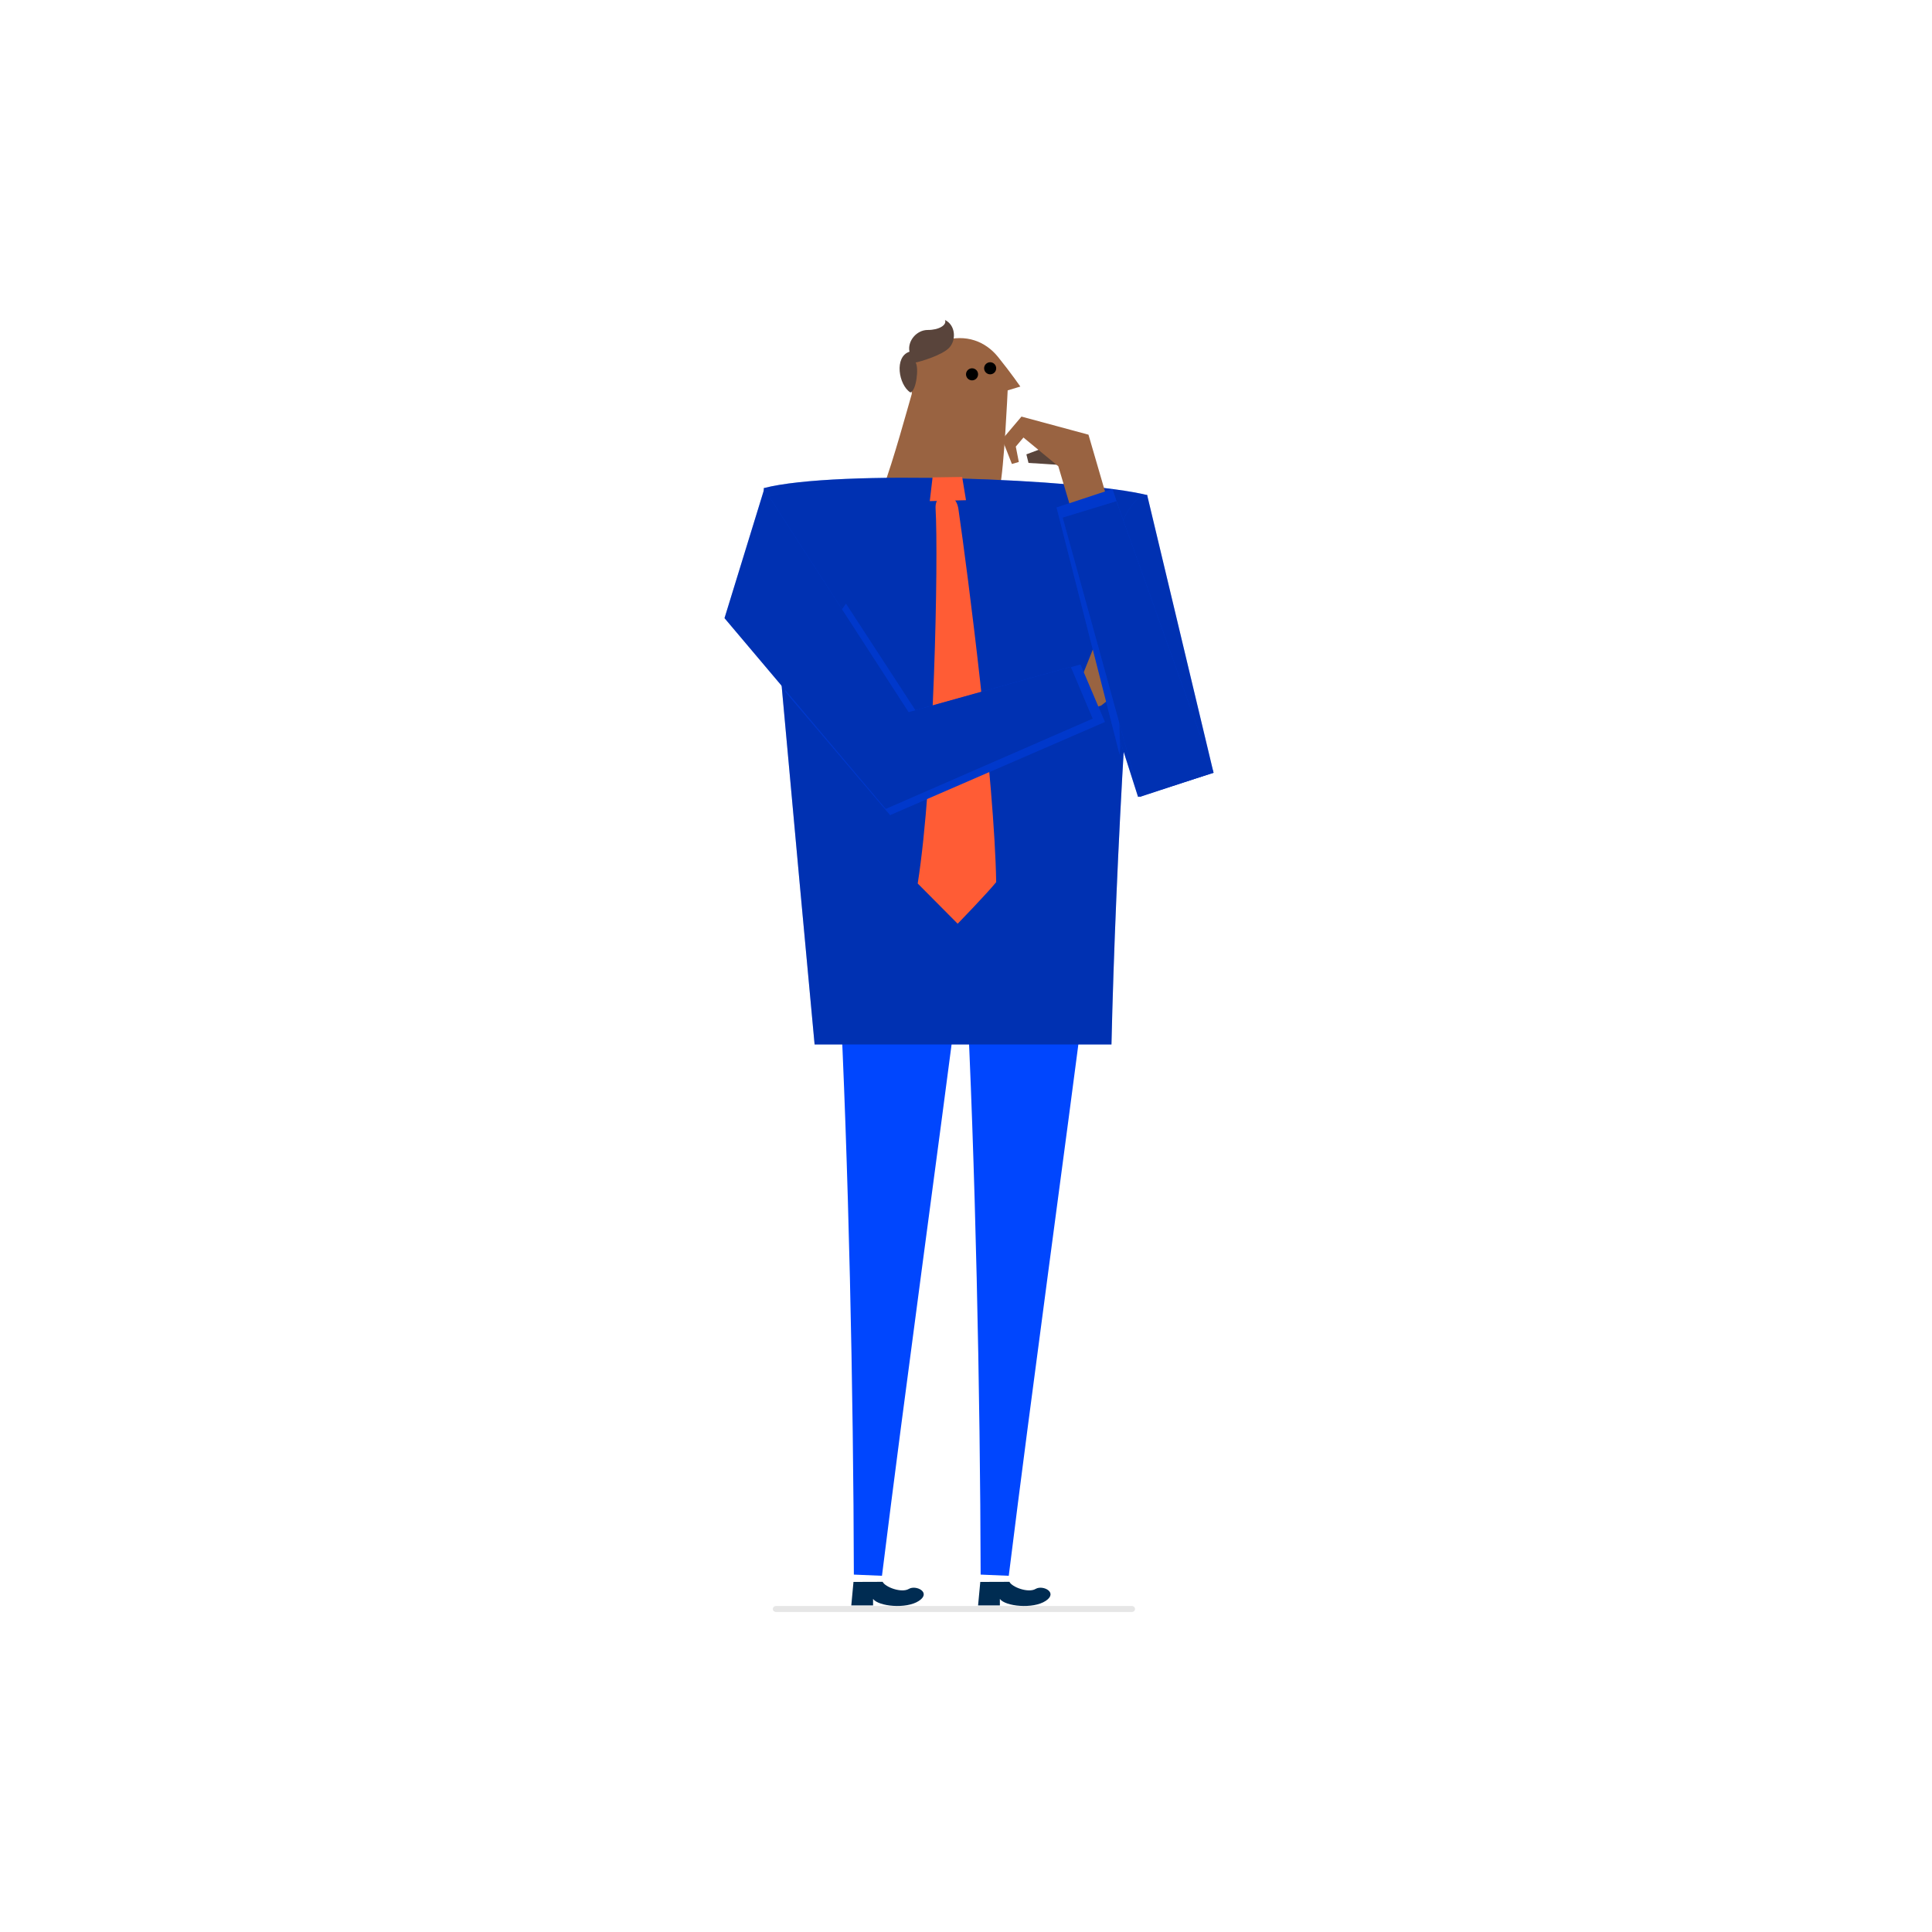 <?xml version="1.0" encoding="UTF-8"?>
<svg xmlns="http://www.w3.org/2000/svg" width="320" height="320" viewBox="0 0 320 320" fill="none">
  <path d="M187.446 266H128.557C128.25 266 128.001 266.224 128.001 266.5C128.001 266.776 128.25 267 128.557 267H187.446C187.753 267 188.001 266.776 188.001 266.5C188.001 266.224 187.753 266 187.446 266Z" fill="black" fill-opacity="0.1"></path>
  <path fill-rule="evenodd" clip-rule="evenodd" d="M165.311 59.127C163.231 56.55 160.033 55.27 156.176 56.431C151.802 57.746 150.566 59.68 151.025 65.229C150.273 67.816 147.984 76.221 146.252 80.865C143.462 88.331 164.845 84.024 165.58 80.844C166.314 77.664 166.901 64.658 166.901 64.658L169.001 64.026C169.001 64.026 167.396 61.706 165.311 59.127Z" fill="#996341"></path>
  <path fill-rule="evenodd" clip-rule="evenodd" d="M150.636 58.256C150.271 56.461 151.842 54.64 153.673 54.653C155.5 54.663 156.877 53.836 156.518 53C158.269 53.839 158.422 56.309 157.229 57.585C156.035 58.862 152.345 59.917 151.657 60.046C152.22 60.889 151.775 64.766 150.783 65C148.837 63.765 148.072 59.087 150.636 58.256Z" fill="#59443B"></path>
  <path fill-rule="evenodd" clip-rule="evenodd" d="M164.84 60.454C165.14 60.919 165.012 61.537 164.546 61.839C164.084 62.14 163.467 62.007 163.163 61.542C162.863 61.081 162.991 60.463 163.457 60.161C163.919 59.861 164.539 59.992 164.84 60.454Z" fill="black"></path>
  <path fill-rule="evenodd" clip-rule="evenodd" d="M161.842 61.455C162.141 61.92 162.007 62.537 161.545 62.839C161.084 63.139 160.464 63.007 160.165 62.545C159.862 62.081 159.993 61.462 160.458 61.163C160.919 60.859 161.535 60.993 161.842 61.455Z" fill="black"></path>
  <path fill-rule="evenodd" clip-rule="evenodd" d="M179.868 163.251C176.535 189.415 170.936 229.952 167.082 261C166.169 260.963 163.531 260.852 162.425 260.803C162.359 231.161 161.55 192.118 160.023 162.747C159.206 147.029 181.941 146.973 179.868 163.251Z" fill="#0046FE"></path>
  <path fill-rule="evenodd" clip-rule="evenodd" d="M158.868 163.251C155.538 189.415 149.936 229.952 146.082 261C145.169 260.963 142.531 260.852 141.425 260.803C141.361 231.161 140.547 192.118 139.023 162.747C138.206 147.029 160.939 146.973 158.868 163.251Z" fill="#0046FE"></path>
  <path fill-rule="evenodd" clip-rule="evenodd" d="M126.501 80.846C126.501 80.846 132.106 143.042 134.924 173C151.232 173 168.951 173 184.093 173C184.761 143.775 187.217 97.135 190.001 82C179.426 79.356 138.623 77.692 126.501 80.846Z" fill="#0046FE"></path>
  <path fill-rule="evenodd" clip-rule="evenodd" d="M126.501 80.846C126.501 80.846 132.106 143.042 134.924 173C151.232 173 168.951 173 184.093 173C184.761 143.775 187.217 97.135 190.001 82C179.426 79.356 138.623 77.692 126.501 80.846Z" fill="black" fill-opacity="0.3"></path>
  <path fill-rule="evenodd" clip-rule="evenodd" d="M158.746 84.327C158.287 81.134 154.794 81.349 154.961 84.225C155.447 92.49 154.734 129.082 152.001 146.335C154.612 148.967 158.621 153 158.621 153C158.621 153 163.443 148.03 165.001 146.109C164.715 129.339 160.322 95.19 158.746 84.327Z" fill="#FF5C35"></path>
  <path fill-rule="evenodd" clip-rule="evenodd" d="M160.001 82.851L159.365 79C157.729 79.012 156.09 79.035 154.463 79.068L154.001 83L160.001 82.851Z" fill="#FF5C35"></path>
  <path fill-rule="evenodd" clip-rule="evenodd" d="M190.006 82L201.001 128L188.501 132L181.001 108.526C181.001 108.526 183.826 82.28 190.006 82Z" fill="#0046FE"></path>
  <path fill-rule="evenodd" clip-rule="evenodd" d="M190.006 82L201.001 128L188.501 132L181.001 108.526C181.001 108.526 183.826 82.28 190.006 82Z" fill="black" fill-opacity="0.3"></path>
  <path fill-rule="evenodd" clip-rule="evenodd" d="M167.194 262C167.624 262.89 170.333 263.89 171.53 263.174C172.73 262.465 175.303 263.766 173.203 265.154C171.103 266.542 166.514 266.07 165.608 264.833C165.611 265.331 165.611 265.903 165.611 265.903L162.001 265.91L162.366 262.017L167.194 262Z" fill="#002C52"></path>
  <path fill-rule="evenodd" clip-rule="evenodd" d="M146.194 262C146.621 262.89 149.333 263.89 150.53 263.174C151.73 262.465 154.303 263.766 152.203 265.154C150.103 266.542 145.514 266.07 144.608 264.833C144.608 265.331 144.608 265.903 144.608 265.903L141.001 265.91L141.363 262.017L146.194 262Z" fill="#002C52"></path>
  <path fill-rule="evenodd" clip-rule="evenodd" d="M175.473 77L170.352 76.674L170.001 75.256L176.001 73L175.473 77Z" fill="#59443B"></path>
  <path fill-rule="evenodd" clip-rule="evenodd" d="M180.286 71.997L169.189 69L166.001 72.763L167.602 76.849L168.748 76.518L168.248 73.971L169.517 72.468L175.29 77.228L178.196 87L184.001 84.757L180.286 71.997Z" fill="#996341"></path>
  <path fill-rule="evenodd" clip-rule="evenodd" d="M179.483 111.382L174.001 113.206L175.489 119L182.382 116.865L185.278 114.602L185.796 106.906L187.867 101.918L189.001 100.762L187.867 99L185.588 100.548L182.277 104.41L179.483 111.382Z" fill="#996341"></path>
  <path fill-rule="evenodd" clip-rule="evenodd" d="M151.626 117.665L178.964 110.073L183.001 119.576L147.429 135L130.001 114.49L140.118 100L151.626 117.665Z" fill="#0046FE"></path>
  <path fill-rule="evenodd" clip-rule="evenodd" d="M151.626 117.665L178.964 110.073L183.001 119.576L147.429 135L130.001 114.49L140.118 100L151.626 117.665Z" fill="black" fill-opacity="0.2"></path>
  <path fill-rule="evenodd" clip-rule="evenodd" d="M126.582 81L150.501 117.94L177.363 110.435L181.001 119.039L146.706 134L120.001 102.383L126.582 81Z" fill="#0046FE"></path>
  <path fill-rule="evenodd" clip-rule="evenodd" d="M126.582 81L150.501 117.94L177.363 110.435L181.001 119.039L146.706 134L120.001 102.383L126.582 81Z" fill="black" fill-opacity="0.3"></path>
  <path fill-rule="evenodd" clip-rule="evenodd" d="M184.259 81L195.001 113.458L185.301 116.906L185.514 123.751C185.491 124.165 185.468 124.583 185.448 125L175.001 84.056L184.259 81Z" fill="#0046FE"></path>
  <path fill-rule="evenodd" clip-rule="evenodd" d="M184.259 81L195.001 113.458L185.301 116.906L185.514 123.751C185.491 124.165 185.468 124.583 185.448 125L175.001 84.056L184.259 81Z" fill="black" fill-opacity="0.2"></path>
  <path fill-rule="evenodd" clip-rule="evenodd" d="M184.915 83L176.001 85.723L188.761 132L201.001 127.972L184.915 83Z" fill="#0046FE"></path>
  <path fill-rule="evenodd" clip-rule="evenodd" d="M184.915 83L176.001 85.723L188.761 132L201.001 127.972L184.915 83Z" fill="black" fill-opacity="0.3"></path>
</svg>
